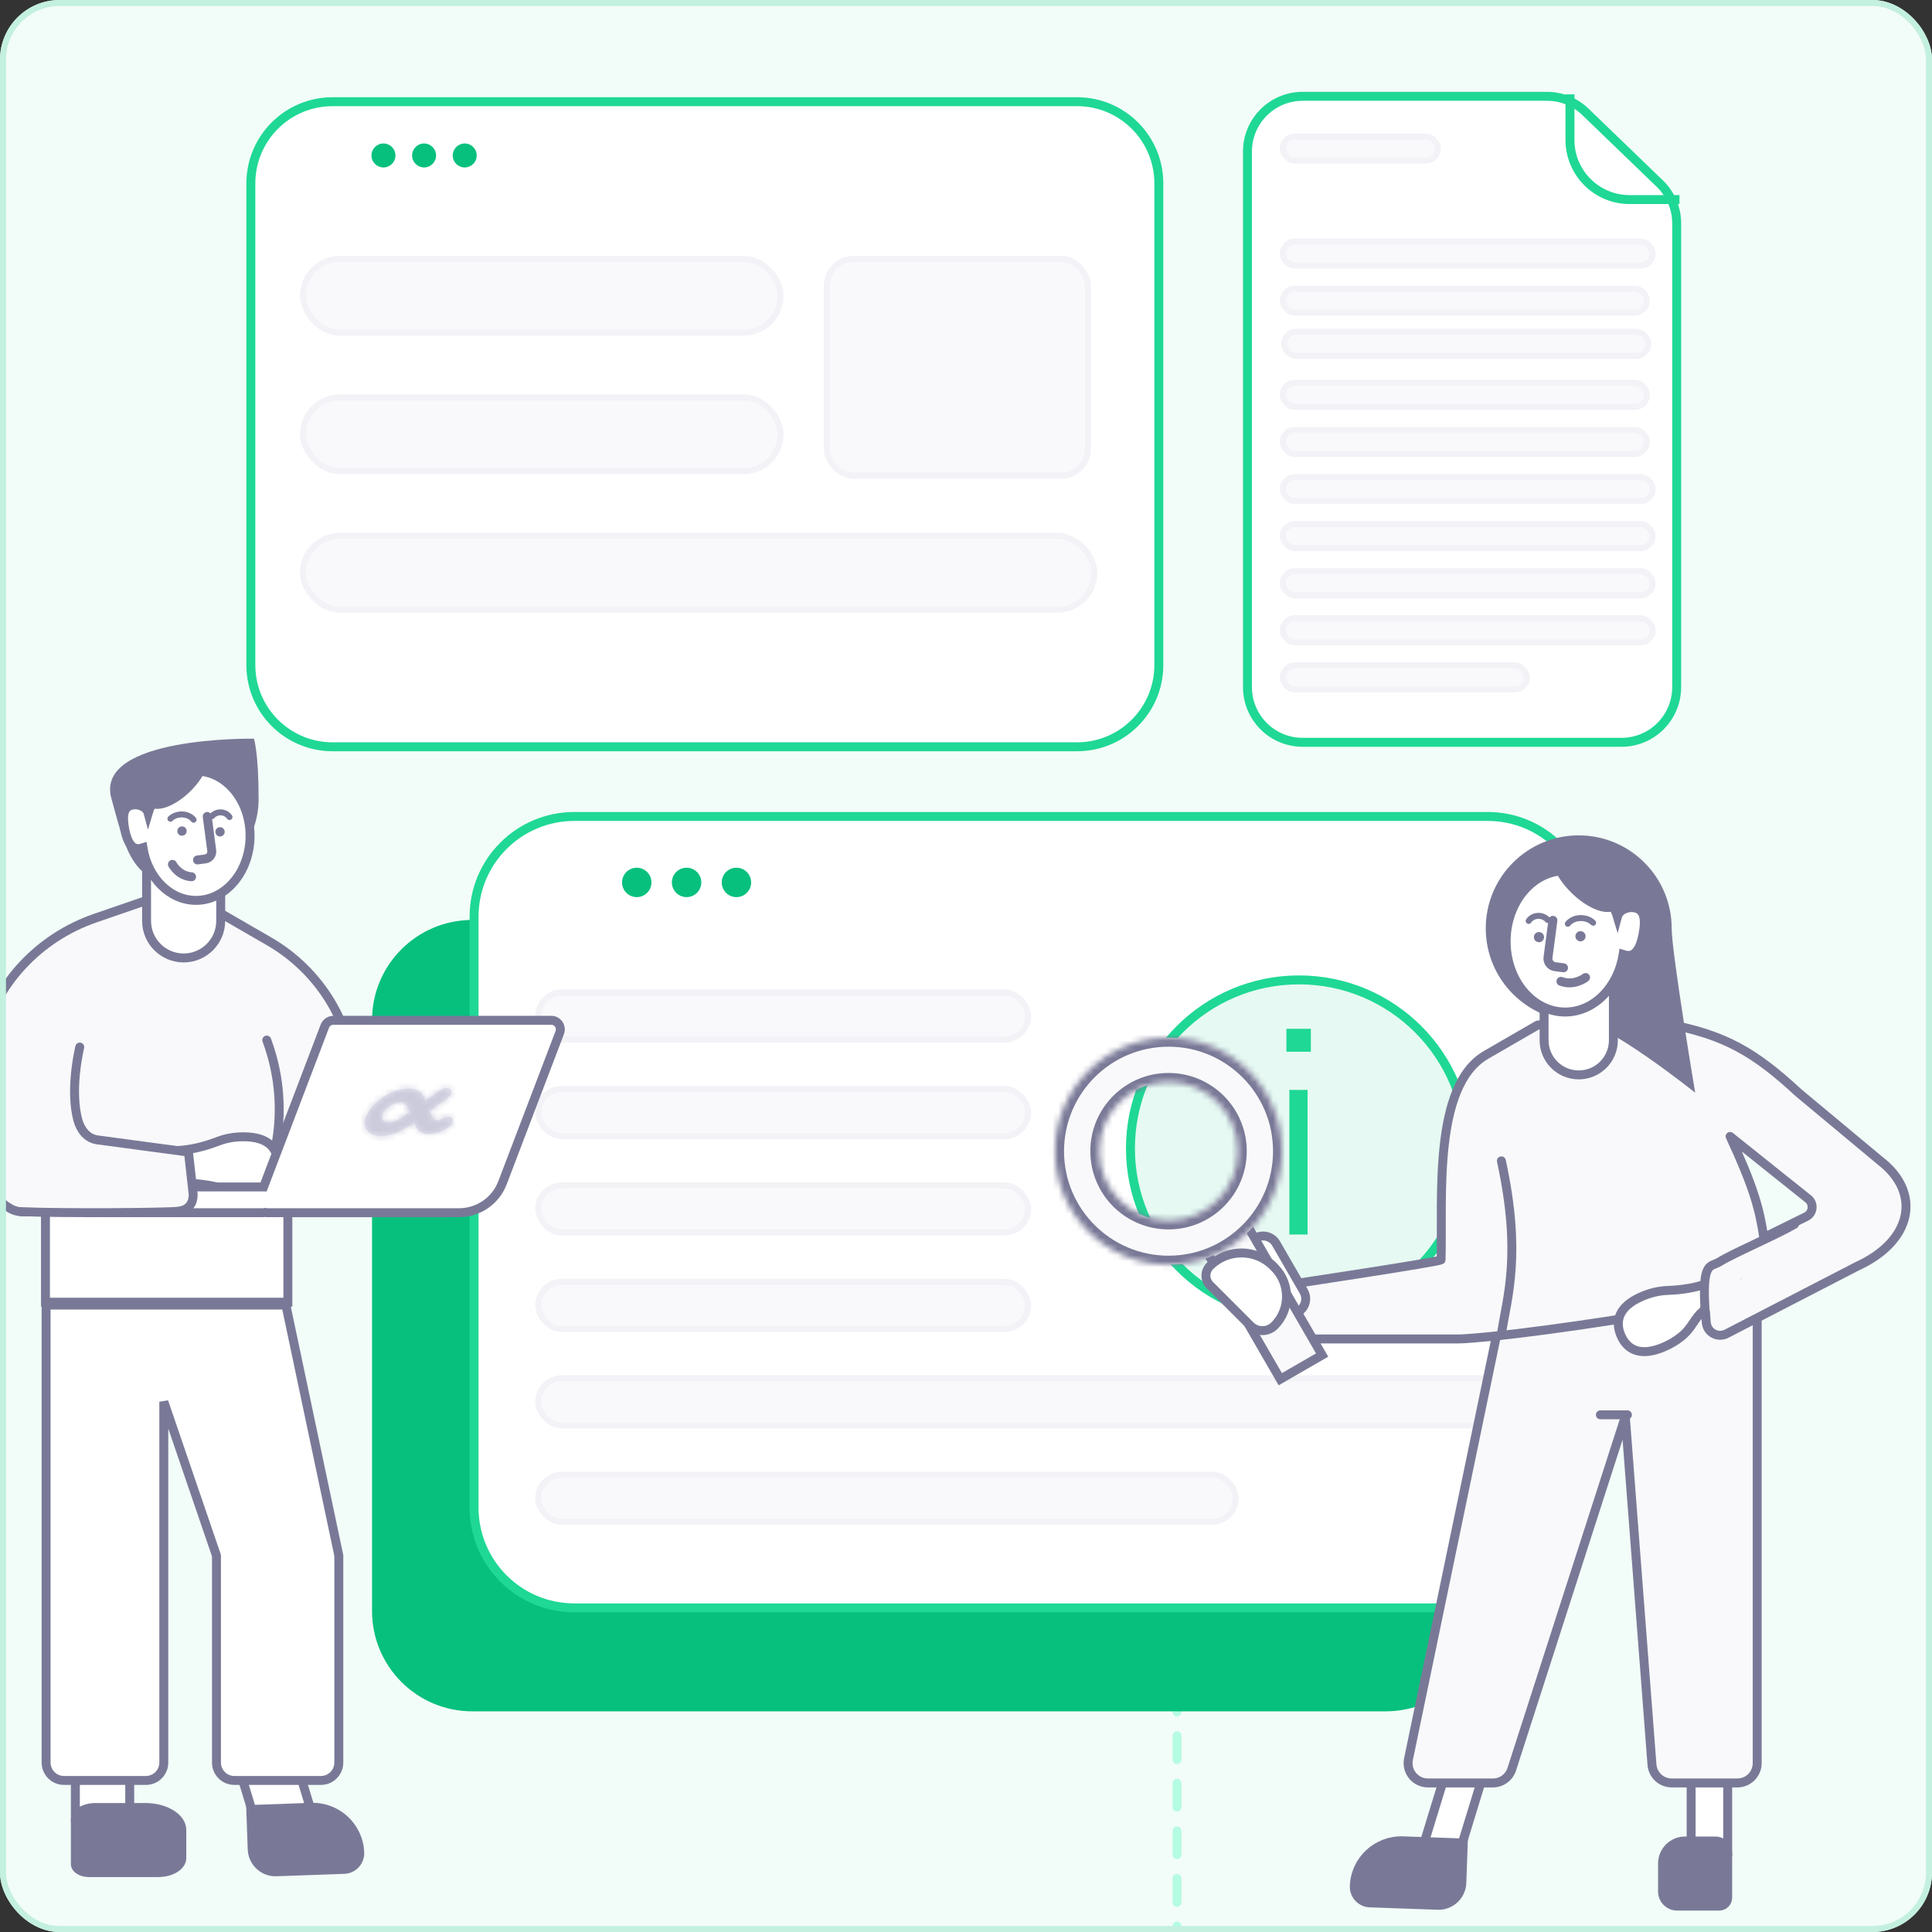 <svg width="324" height="324" viewBox="0 0 324 324" fill="none" xmlns="http://www.w3.org/2000/svg">
<rect x="0" y="0" width="324" height="324" fill="#333333" stroke="none"/>
<g clip-path="url(#clip0_4700_233580)">
<rect width="324" height="324" rx="10" fill="#F2FCF8"/>
<path d="M197.385 195.321L197.385 335.474" stroke="#B5FCE3" stroke-width="1.5" stroke-miterlimit="10" stroke-linecap="round" stroke-dasharray="3.99 3.99"/>
<path d="M232.393 154.277H79.203C69.92 154.277 62.394 161.802 62.394 171.086V270.185C62.394 279.469 69.92 286.994 79.203 286.994H232.393C241.677 286.994 249.202 279.469 249.202 270.185V171.086C249.202 161.802 241.677 154.277 232.393 154.277Z" fill="#07C07E"/>
<path d="M249.501 136.923H96.311C87.028 136.923 79.502 144.449 79.502 153.732V252.832C79.502 262.115 87.028 269.641 96.311 269.641H249.501C258.784 269.641 266.31 262.115 266.31 252.832V153.732C266.31 144.449 258.784 136.923 249.501 136.923Z" fill="white" stroke="#1FD895" stroke-width="1.5" stroke-linecap="round" stroke-linejoin="round"/>
<path d="M106.785 150.45C108.147 150.45 109.251 149.346 109.251 147.984C109.251 146.621 108.147 145.517 106.785 145.517C105.422 145.517 104.318 146.621 104.318 147.984C104.318 149.346 105.422 150.45 106.785 150.45Z" fill="#07C07E"/>
<path d="M115.142 150.45C116.504 150.45 117.609 149.346 117.609 147.984C117.609 146.621 116.504 145.517 115.142 145.517C113.78 145.517 112.675 146.621 112.675 147.984C112.675 149.346 113.78 150.45 115.142 150.45Z" fill="#07C07E"/>
<path d="M123.502 150.45C124.865 150.45 125.969 149.346 125.969 147.984C125.969 146.621 124.865 145.517 123.502 145.517C122.14 145.517 121.036 146.621 121.036 147.984C121.036 149.346 122.14 150.45 123.502 150.45Z" fill="#07C07E"/>
<rect x="90.268" y="166.439" width="82.14" height="7.901" rx="3.95" fill="#F9F9FB" stroke="#F2F2F7"/>
<rect x="90.268" y="182.614" width="82.14" height="7.901" rx="3.95" fill="#F9F9FB" stroke="#F2F2F7"/>
<rect x="90.268" y="198.789" width="82.14" height="7.901" rx="3.95" fill="#F9F9FB" stroke="#F2F2F7"/>
<rect x="90.268" y="214.964" width="82.14" height="7.901" rx="3.95" fill="#F9F9FB" stroke="#F2F2F7"/>
<rect x="90.268" y="231.139" width="163.686" height="7.901" rx="3.95" fill="#F9F9FB" stroke="#F2F2F7"/>
<rect x="90.268" y="247.314" width="116.958" height="7.901" rx="3.95" fill="#F9F9FB" stroke="#F2F2F7"/>
<circle cx="217.844" cy="192.595" r="28.266" fill="#07C07E" fill-opacity="0.1" stroke="#1FD895" stroke-width="1.5"/>
<path d="M215.732 176.381V172.531H219.832V176.381H215.732ZM216.232 207.031V182.781H219.282V207.031H216.232Z" fill="#1FD895"/>
<path d="M271.931 124.486H218.453C213.344 124.486 209.203 120.344 209.203 115.236V25.404C209.203 20.296 213.344 16.154 218.453 16.154H259.444C261.839 16.154 264.141 17.084 265.865 18.746L278.353 30.79C280.16 32.534 281.181 34.937 281.181 37.448V115.236C281.181 120.344 277.04 124.486 271.931 124.486Z" fill="white" stroke="#1FD895" stroke-width="1.5"/>
<path d="M263.287 15.819V23.468C263.287 28.991 267.764 33.468 273.287 33.468H281.651" stroke="#1FD895" stroke-width="1.5"/>
<rect x="215.131" y="22.901" width="25.985" height="4.031" rx="2.016" fill="#F9F9FB" stroke="#F2F2F7"/>
<rect x="215.131" y="48.409" width="61.056" height="4.031" rx="2.016" fill="#F9F9FB" stroke="#F2F2F7"/>
<rect x="215.362" y="55.644" width="61.056" height="4.031" rx="2.016" fill="#F9F9FB" stroke="#F2F2F7"/>
<rect x="215.131" y="64.204" width="61.056" height="4.031" rx="2.016" fill="#F9F9FB" stroke="#F2F2F7"/>
<rect x="215.131" y="72.101" width="61.056" height="4.031" rx="2.016" fill="#F9F9FB" stroke="#F2F2F7"/>
<rect x="215.131" y="40.512" width="62.014" height="4.031" rx="2.016" fill="#F9F9FB" stroke="#F2F2F7"/>
<rect x="215.131" y="79.999" width="62.014" height="4.031" rx="2.016" fill="#F9F9FB" stroke="#F2F2F7"/>
<rect x="215.131" y="87.896" width="62.014" height="4.031" rx="2.016" fill="#F9F9FB" stroke="#F2F2F7"/>
<rect x="215.131" y="95.793" width="62.014" height="4.031" rx="2.016" fill="#F9F9FB" stroke="#F2F2F7"/>
<rect x="215.131" y="103.691" width="62.014" height="4.031" rx="2.016" fill="#F9F9FB" stroke="#F2F2F7"/>
<rect x="215.131" y="111.588" width="40.926" height="4.031" rx="2.016" fill="#F9F9FB" stroke="#F2F2F7"/>
<path d="M180.637 17.056H55.77C48.203 17.056 42.069 23.19 42.069 30.757V111.534C42.069 119.101 48.203 125.236 55.77 125.236H180.637C188.204 125.236 194.338 119.101 194.338 111.534V30.757C194.338 23.19 188.204 17.056 180.637 17.056Z" fill="white" stroke="#1FD895" stroke-width="1.5" stroke-linecap="round" stroke-linejoin="round"/>
<rect x="50.811" y="43.408" width="80.094" height="12.373" rx="6.187" fill="#F9F9FB" stroke="#F2F2F7"/>
<rect x="138.66" y="43.408" width="43.785" height="36.367" rx="4.5" fill="#F9F9FB" stroke="#F2F2F7"/>
<rect x="50.811" y="66.639" width="80.094" height="12.373" rx="6.187" fill="#F9F9FB" stroke="#F2F2F7"/>
<rect x="50.811" y="89.869" width="132.71" height="12.373" rx="6.187" fill="#F9F9FB" stroke="#F2F2F7"/>
<path d="M64.306 28.082C65.417 28.082 66.317 27.182 66.317 26.072C66.317 24.961 65.417 24.061 64.306 24.061C63.196 24.061 62.295 24.961 62.295 26.072C62.295 27.182 63.196 28.082 64.306 28.082Z" fill="#07C07E"/>
<path d="M71.121 28.082C72.231 28.082 73.131 27.182 73.131 26.072C73.131 24.961 72.231 24.061 71.121 24.061C70.01 24.061 69.11 24.961 69.11 26.072C69.11 27.182 70.01 28.082 71.121 28.082Z" fill="#07C07E"/>
<path d="M77.936 28.082C79.046 28.082 79.946 27.182 79.946 26.072C79.946 24.961 79.046 24.061 77.936 24.061C76.825 24.061 75.925 24.961 75.925 26.072C75.925 27.182 76.825 28.082 77.936 28.082Z" fill="#07C07E"/>
<path d="M249.792 294.207L243.932 292.412L238.712 309.454L244.572 311.249L249.792 294.207Z" fill="white" stroke="#797997" stroke-width="1.5" stroke-miterlimit="10" stroke-linecap="round"/>
<path d="M235.277 308.709L245.39 309.068L245.153 315.753C245.077 317.907 243.268 319.596 241.11 319.52L229.731 319.117C228.237 319.064 227.064 317.805 227.117 316.311C227.271 311.961 230.927 308.559 235.272 308.713L235.277 308.709Z" fill="#797997" stroke="#797997" stroke-width="1.5" stroke-miterlimit="10" stroke-linecap="round"/>
<path d="M289.735 290.093H283.605V310.528H289.735V290.093Z" fill="white" stroke="#797997" stroke-width="1.5" stroke-miterlimit="10" stroke-linecap="round"/>
<path d="M250.98 223.888L236.209 295.003C235.781 297.067 237.357 299.004 239.465 299.004H250.364C251.807 299.004 253.086 298.072 253.528 296.698L272.565 237.575L277.038 295.933C277.171 297.666 278.616 299.004 280.353 299.004H291.361C293.197 299.004 294.685 297.515 294.685 295.679V215.724L250.98 223.888Z" fill="#F9F9FB" stroke="#797997" stroke-width="1.5" stroke-linecap="round" stroke-linejoin="round"/>
<path d="M268.383 237.268H272.922" stroke="#797997" stroke-width="1.5" stroke-miterlimit="10" stroke-linecap="round"/>
<path d="M282.6 308.738H287.67C288.812 308.738 289.734 309.664 289.734 310.802V318.248C289.734 319.024 289.103 319.655 288.327 319.655H281.255C279.909 319.655 278.813 318.563 278.813 317.214V312.517C278.813 310.428 280.507 308.734 282.596 308.734L282.6 308.738Z" fill="#797997" stroke="#797997" stroke-width="1.5" stroke-miterlimit="10" stroke-linecap="round"/>
<path d="M315.327 194.679L301.611 183.251C294.336 176.524 289.323 173.526 279.581 171.72L272.335 170.378C271.791 170.117 271.256 169.893 270.732 169.714L257.834 171.923L249.222 176.902C240.261 182.084 241.955 200.925 241.673 211.273C241.664 211.588 216.263 215.405 216.263 215.405L215.437 222.805C215.329 223.764 216.031 224.544 216.994 224.544H244.617C244.908 224.544 245.194 224.536 245.481 224.515C255.65 223.851 273.868 220.953 285.902 218.897L286.151 221.845C286.325 223.481 288.094 224.428 289.552 223.664L311.428 212.365C320.754 208.113 322.262 200.024 315.319 194.671L315.327 194.679ZM302.898 204.035L295.789 207.54C295.071 202.685 294.041 198.994 290.141 190.581L303.322 201.116C304.244 201.967 304.024 203.479 302.898 204.035Z" fill="#F9F9FB" stroke="#797997" stroke-width="1.5" stroke-linecap="round" stroke-linejoin="round"/>
<path d="M275.382 217.4C276.841 216.778 278.302 216.457 279.626 216.411C282.077 216.328 284.505 215.944 286.805 215.085L289.922 215.085L288.145 216.411L285.568 219.922C284.076 221.115 283.827 222.681 281.847 224.239C281.038 224.875 280.081 225.447 279.011 225.903C275.023 227.603 272.824 226.292 271.823 223.942C270.821 221.592 271.402 219.096 275.386 217.398L275.382 217.4Z" fill="white" stroke="#797997" stroke-width="1.5" stroke-miterlimit="10" stroke-linecap="round"/>
<path d="M300.944 205.307C297.742 207.172 290.639 210.181 288.31 211.642C286.84 212.564 285.297 211.352 286.009 220.597" fill="#F9F9FB"/>
<path d="M300.944 205.307C297.742 207.172 290.639 210.181 288.31 211.642C286.84 212.564 285.297 211.352 286.009 220.597" stroke="#797997" stroke-width="1.5" stroke-miterlimit="10" stroke-linecap="round"/>
<path d="M251.785 194.679C255.161 210.243 252.815 217.311 251.785 223.656V194.679Z" fill="#F9F9FB"/>
<path d="M251.785 194.679C255.161 210.243 252.815 217.311 251.785 223.656" stroke="#797997" stroke-width="1.5" stroke-miterlimit="10" stroke-linecap="round"/>
<path d="M280.342 155.682C280.342 159.727 284.287 183.251 284.287 183.251C284.287 183.251 269.317 171.275 264.753 171.275C256.145 171.275 249.165 164.295 249.165 155.686C249.165 147.078 256.145 140.093 264.753 140.093C273.362 140.093 280.342 147.074 280.342 155.682Z" fill="#797997"/>
<path d="M264.755 180.262H264.759C267.968 180.262 270.569 177.661 270.569 174.452V157.032C270.569 153.824 267.968 151.223 264.759 151.223H264.755C261.547 151.223 258.946 153.824 258.946 157.032V174.452C258.946 177.661 261.547 180.262 264.755 180.262Z" fill="white" stroke="#797997" stroke-width="1.5" stroke-miterlimit="10" stroke-linecap="round"/>
<path d="M262.483 146.019C266.175 146.019 270.323 150.546 271.249 153.714C271.569 152.522 273.006 152.149 273.774 152.207C275.389 152.327 276 153.415 275.672 155.865C275.344 158.328 274.58 160.167 273.172 160.23C272.836 160.242 272.512 160.171 272.204 160.072C271.341 165.561 267.317 169.718 262.479 169.718C257.014 169.718 252.583 164.415 252.583 157.871C252.583 151.326 257.014 146.024 262.479 146.024L262.483 146.019Z" fill="white" stroke="#797997" stroke-width="1.5" stroke-miterlimit="10" stroke-linecap="round"/>
<path d="M264.196 157.011C264.196 157.485 264.578 157.867 265.051 157.867C265.525 157.867 265.907 157.485 265.907 157.011C265.907 156.538 265.525 156.156 265.051 156.156C264.578 156.156 264.196 156.538 264.196 157.011Z" fill="#797997"/>
<path d="M257.232 157.156C257.232 157.63 257.614 158.012 258.087 158.012C258.561 158.012 258.943 157.63 258.943 157.156C258.943 156.683 258.561 156.301 258.087 156.301C257.614 156.301 257.232 156.683 257.232 157.156Z" fill="#797997"/>
<path d="M267.175 154.748C267.137 154.706 266.353 153.897 264.97 153.959C263.604 154.021 262.96 154.877 262.927 154.922" stroke="#797997" stroke-miterlimit="10" stroke-linecap="round"/>
<path d="M261.775 164.573C263.972 165.395 265.808 164.004 265.903 163.929" stroke="#797997" stroke-width="1.5" stroke-miterlimit="10" stroke-linecap="round"/>
<path d="M259.562 154.288C259.533 154.254 258.939 153.532 257.901 153.586C256.871 153.64 256.385 154.4 256.36 154.441" stroke="#797997" stroke-miterlimit="10" stroke-linecap="round"/>
<path d="M262.21 162.301L260.786 162.114C260.034 162.015 259.503 161.325 259.602 160.57L260.429 154.341" fill="white"/>
<path d="M262.21 162.301L260.786 162.114C260.034 162.015 259.503 161.325 259.602 160.57L260.429 154.341" stroke="#797997" stroke-width="1.5" stroke-miterlimit="10" stroke-linecap="round"/>
<path d="M271.103 152.4C272.457 151.046 271.221 147.615 268.343 144.736C265.464 141.858 262.033 140.622 260.679 141.976C259.325 143.33 260.561 146.761 263.439 149.64C266.317 152.518 269.749 153.754 271.103 152.4Z" fill="#797997"/>
<path d="M210.567 207.619L210.261 207.795C209.058 208.49 208.645 210.029 209.34 211.233L213.968 219.249C214.663 220.452 216.202 220.865 217.406 220.17L217.712 219.993C218.915 219.298 219.328 217.759 218.633 216.556L214.005 208.54C213.31 207.336 211.771 206.924 210.567 207.619Z" fill="white" stroke="#797997" stroke-width="1.5" stroke-miterlimit="10" stroke-linecap="round"/>
<rect x="-0.275" y="1.025" width="8.102" height="28.77" transform="matrix(-0.866 0.5 0.5 0.866 206.585 201.581)" fill="#F9F9FB" stroke="#797997" stroke-width="1.5"/>
<mask id="path-63-inside-1_4700_233580" fill="white">
<path fill-rule="evenodd" clip-rule="evenodd" d="M195.967 212.082C185.459 212.082 176.941 203.564 176.941 193.057C176.941 182.55 185.459 174.032 195.967 174.032C206.474 174.032 214.992 182.55 214.992 193.057C214.992 203.564 206.474 212.082 195.967 212.082ZM195.967 204.675C189.55 204.675 184.349 199.473 184.349 193.057C184.349 186.64 189.55 181.439 195.967 181.439C202.383 181.439 207.584 186.64 207.584 193.057C207.584 199.473 202.383 204.675 195.967 204.675Z"/>
</mask>
<path fill-rule="evenodd" clip-rule="evenodd" d="M195.967 212.082C185.459 212.082 176.941 203.564 176.941 193.057C176.941 182.55 185.459 174.032 195.967 174.032C206.474 174.032 214.992 182.55 214.992 193.057C214.992 203.564 206.474 212.082 195.967 212.082ZM195.967 204.675C189.55 204.675 184.349 199.473 184.349 193.057C184.349 186.64 189.55 181.439 195.967 181.439C202.383 181.439 207.584 186.64 207.584 193.057C207.584 199.473 202.383 204.675 195.967 204.675Z" fill="#F9F9FB"/>
<path d="M178.441 193.057C178.441 202.736 186.288 210.582 195.967 210.582V213.582C184.631 213.582 175.441 204.393 175.441 193.057H178.441ZM195.967 175.532C186.288 175.532 178.441 183.378 178.441 193.057H175.441C175.441 181.721 184.631 172.532 195.967 172.532V175.532ZM213.492 193.057C213.492 183.378 205.645 175.532 195.967 175.532V172.532C207.302 172.532 216.492 181.721 216.492 193.057H213.492ZM195.967 210.582C205.645 210.582 213.492 202.736 213.492 193.057H216.492C216.492 204.393 207.302 213.582 195.967 213.582V210.582ZM185.849 193.057C185.849 198.645 190.379 203.175 195.967 203.175V206.175C188.722 206.175 182.849 200.302 182.849 193.057H185.849ZM195.967 182.939C190.379 182.939 185.849 187.469 185.849 193.057H182.849C182.849 185.812 188.722 179.939 195.967 179.939V182.939ZM206.084 193.057C206.084 187.469 201.555 182.939 195.967 182.939V179.939C203.211 179.939 209.084 185.812 209.084 193.057H206.084ZM195.967 203.175C201.555 203.175 206.084 198.645 206.084 193.057H209.084C209.084 200.302 203.211 206.175 195.967 206.175V203.175Z" fill="#797997" mask="url(#path-63-inside-1_4700_233580)"/>
<path d="M213.488 212.307L213.732 212.551C216.425 215.243 216.425 219.618 213.732 222.311C212.616 223.427 210.802 223.427 209.686 222.311L202.909 215.534C202.019 214.644 202.019 213.2 202.909 212.31C205.828 209.391 210.57 209.388 213.491 212.31L213.488 212.307Z" fill="white" stroke="#797997" stroke-width="1.5" stroke-miterlimit="10" stroke-linecap="round"/>
<path d="M37.656 288.589L46.713 285.814L51.933 302.856L42.875 305.63L37.656 288.589Z" fill="white" stroke="#797997" stroke-width="1.5" stroke-miterlimit="10" stroke-linecap="round"/>
<path d="M52.17 303.09L42.056 303.449L42.294 310.134C42.37 312.288 44.179 313.978 46.337 313.901L57.716 313.498C59.21 313.445 60.383 312.186 60.33 310.692C60.176 306.343 56.519 302.94 52.174 303.094L52.17 303.09Z" fill="#797997" stroke="#797997" stroke-width="1.5" stroke-miterlimit="10" stroke-linecap="round"/>
<path d="M12.639 284.474H21.755V304.909H12.639V284.474Z" fill="white" stroke="#797997" stroke-width="1.5" stroke-miterlimit="10" stroke-linecap="round"/>
<path d="M24.3 303.12H16.013C14.146 303.12 12.639 304.046 12.639 305.183V312.629C12.639 313.406 13.671 314.037 14.94 314.037H26.499C28.698 314.037 30.49 312.945 30.49 311.595V306.898C30.49 304.81 27.721 303.115 24.307 303.115L24.3 303.12Z" fill="#797997" stroke="#797997" stroke-width="1.5" stroke-miterlimit="10" stroke-linecap="round"/>
<path d="M7.625 218.379C7.625 214.821 7.625 206.79 7.625 203.13H48.276V218.379H7.625Z" fill="white" stroke="#797997" stroke-width="1.5"/>
<path d="M77.395 201.709L76.607 194.641L58.451 192.205C59.119 189.304 59.494 186.051 59.494 182.606C59.494 182.404 59.494 182.203 59.489 182.001C59.306 172.008 53.781 162.87 45.129 157.868L36.903 153.112L24.585 151.003L15.956 153.977C6.573 157.21 -0.677 164.888 -3.112 174.511C-3.646 176.62 -3.958 178.844 -3.958 181.155C-3.958 191.442 -2.92 200.205 1.591 202.588C1.591 202.588 2.518 203.275 4.113 203.241H29.851C31.095 203.241 32.118 202.357 32.358 201.209H43.591C44.504 202.42 45.22 202.578 46.291 203.14L47.05 203.107C47.809 203.481 48.29 203.376 49.102 203.376H74.825C76.352 203.376 77.558 203.232 77.39 201.713L77.395 201.709Z" fill="#F9F9FB" stroke="#797997" stroke-width="1.5" stroke-miterlimit="10" stroke-linecap="round"/>
<path d="M43.37 134.01C43.37 141.803 37.192 148.116 29.572 148.116C21.953 148.116 20.78 141.423 18.686 133.919C15.745 123.421 42.587 123.878 42.587 123.878C42.587 123.878 43.37 126.213 43.37 134.005V134.01Z" fill="#797997"/>
<path d="M37.014 140.284C37.014 136.851 34.23 134.067 30.797 134.067C27.363 134.067 24.58 136.851 24.58 140.284V154.433C24.58 157.867 27.363 160.65 30.797 160.65C34.23 160.65 37.014 157.867 37.014 154.433V140.284Z" fill="white" stroke="#797997" stroke-width="1.5" stroke-miterlimit="10" stroke-linecap="round"/>
<path d="M32.874 129.306C29.496 129.306 25.696 133.448 24.846 136.35C24.553 135.259 23.236 134.918 22.535 134.971C21.06 135.081 20.498 136.076 20.8 138.32C21.103 140.573 21.8 142.259 23.087 142.312C23.395 142.326 23.693 142.259 23.971 142.168C24.759 147.193 28.444 150.994 32.874 150.994C37.875 150.994 41.935 146.136 41.935 140.15C41.935 134.164 37.88 129.306 32.874 129.306Z" fill="white" stroke="#797997" stroke-width="1.5" stroke-miterlimit="10" stroke-linecap="round"/>
<path d="M31.306 139.371C31.306 139.804 30.955 140.155 30.523 140.155C30.09 140.155 29.74 139.804 29.74 139.371C29.74 138.939 30.09 138.588 30.523 138.588C30.955 138.588 31.306 138.939 31.306 139.371Z" fill="#797997"/>
<path d="M37.681 139.501C37.681 139.933 37.331 140.284 36.898 140.284C36.466 140.284 36.115 139.933 36.115 139.501C36.115 139.069 36.466 138.718 36.898 138.718C37.331 138.718 37.681 139.069 37.681 139.501Z" fill="#797997"/>
<path d="M28.577 137.301C28.61 137.263 29.331 136.523 30.595 136.58C31.844 136.638 32.435 137.421 32.463 137.464" stroke="#797997" stroke-miterlimit="10" stroke-linecap="round"/>
<path d="M32.127 147.035C29.984 146.905 28.97 145.055 28.918 144.954" stroke="#797997" stroke-width="1.5" stroke-miterlimit="10" stroke-linecap="round"/>
<path d="M35.549 136.873C35.573 136.839 36.116 136.181 37.072 136.234C38.014 136.282 38.461 136.979 38.485 137.017" stroke="#797997" stroke-miterlimit="10" stroke-linecap="round"/>
<path d="M33.123 144.214L34.425 144.041C35.112 143.95 35.597 143.316 35.506 142.629L34.751 136.926" fill="white"/>
<path d="M33.123 144.214L34.425 144.041C35.112 143.95 35.597 143.316 35.506 142.629L34.751 136.926" stroke="#797997" stroke-width="1.5" stroke-miterlimit="10" stroke-linecap="round"/>
<path d="M44.734 174.419C45.801 177.293 47.362 182.683 46.646 189.438C46.123 194.348 44.59 198.182 43.37 200.632" fill="#F9F9FB"/>
<path d="M44.734 174.419C45.801 177.293 47.362 182.683 46.646 189.438C46.123 194.348 44.59 198.182 43.37 200.632" stroke="#797997" stroke-width="1.5" stroke-miterlimit="10" stroke-linecap="round"/>
<path d="M40.837 190.639C39.271 190.639 37.82 190.913 36.6 191.384C34.342 192.258 31.987 192.849 29.566 192.96L22.028 193.311L22.282 198.831L30.253 198.461C32.737 198.346 35.211 198.706 37.613 199.355C38.593 199.619 39.684 199.768 40.832 199.768C45.113 199.768 46.602 197.726 46.602 195.204C46.602 192.681 45.108 190.639 40.832 190.639H40.837Z" fill="white" stroke="#797997" stroke-width="1.5" stroke-miterlimit="10" stroke-linecap="round"/>
<path d="M92.442 171.105H55.909C55.275 171.105 54.703 171.499 54.477 172.09L44.196 199.066C44.148 199.066 44.105 199.052 44.052 199.052H16.806C15.831 199.052 15.043 199.84 15.043 200.815V201.608C15.043 202.583 15.831 203.371 16.806 203.371H44.052C44.182 203.371 44.307 203.357 44.431 203.328C44.542 203.352 44.657 203.371 44.777 203.371H76.996C80.224 203.371 83.121 201.377 84.27 198.355L93.869 173.175C94.248 172.171 93.508 171.1 92.437 171.1L92.442 171.105Z" fill="white" stroke="#797997" stroke-width="1.5" stroke-miterlimit="10" stroke-linecap="round"/>
<path d="M3.457 203.188C10.308 203.506 28.008 203.357 29.843 203.126C30.405 203.054 31.198 202.895 31.755 202.271C32.336 201.622 32.404 200.767 32.394 200.277L31.606 193.21L16.333 191.158C14.632 190.928 13.537 189.539 13.071 187.886C12.547 186.042 11.985 181.943 13.373 175.592" fill="#F9F9FB"/>
<path d="M3.457 203.188C10.308 203.506 28.008 203.357 29.843 203.126C30.405 203.054 31.198 202.895 31.755 202.271C32.336 201.622 32.404 200.767 32.394 200.277L31.606 193.21L16.333 191.158C14.632 190.928 13.537 189.539 13.071 187.886C12.547 186.042 11.985 181.943 13.373 175.592" stroke="#797997" stroke-width="1.5" stroke-miterlimit="10" stroke-linecap="round"/>
<path d="M31.997 132.622C34.631 129.988 35.761 126.847 34.521 125.607C33.281 124.367 30.14 125.497 27.506 128.131C24.872 130.766 23.742 133.906 24.982 135.147C26.222 136.387 29.363 135.257 31.997 132.622Z" fill="#797997"/>
<mask id="path-89-inside-2_4700_233580" fill="white">
<path fill-rule="evenodd" clip-rule="evenodd" d="M66.345 187.997C66.314 188.011 66.282 188.024 66.251 188.037C66.282 188.024 66.314 188.011 66.345 187.998L66.51 187.924C66.574 187.895 66.637 187.864 66.7 187.831C67.262 187.541 67.754 187.183 68.372 186.734L68.407 186.709L68.425 186.695L68.523 186.624L68.58 186.582C68.626 186.549 68.671 186.516 68.714 186.483L68.712 186.477C68.711 186.472 68.71 186.467 68.706 186.463C68.703 186.448 68.698 186.433 68.692 186.419C68.683 186.397 68.674 186.375 68.666 186.353C68.572 186.113 68.493 185.912 68.367 185.661C68.26 185.396 68.089 185.168 67.858 184.984C67.673 184.872 67.426 184.818 67.14 184.828C66.97 184.832 66.79 184.858 66.604 184.903C66.387 184.957 66.166 185.037 65.949 185.138C65.536 185.327 65.146 185.586 64.821 185.889C64.521 186.168 64.289 186.474 64.144 186.778C64.135 186.802 64.127 186.825 64.118 186.848C64.109 186.866 64.103 186.883 64.098 186.901L64.098 186.901C64.096 186.907 64.094 186.914 64.092 186.92C64.014 187.195 64.022 187.449 64.114 187.661C64.207 187.872 64.381 188.034 64.623 188.133C64.836 188.227 65.102 188.264 65.402 188.24C65.701 188.216 66.024 188.133 66.345 187.997ZM68.904 182.674C68.974 182.651 69.044 182.629 69.114 182.607C69.53 182.667 69.893 182.792 70.189 182.979C70.377 183.098 70.538 183.24 70.668 183.402C70.842 183.615 70.988 183.846 71.105 184.094C71.196 184.277 71.267 184.439 71.333 184.597C71.951 184.154 72.582 183.702 73.201 183.253C73.344 183.15 73.487 183.046 73.627 182.943C73.962 182.703 74.349 182.542 74.705 182.495C75.061 182.447 75.358 182.516 75.531 182.688C75.704 182.859 75.74 183.119 75.63 183.41C75.52 183.702 75.274 184.003 74.945 184.248C74.415 184.635 73.881 185.019 73.349 185.401L72.359 186.102C72.259 186.173 72.159 186.244 72.057 186.318L72.151 186.536L72.355 187.022L72.481 187.306C72.65 187.681 72.886 187.893 73.155 187.919C73.285 187.923 73.429 187.903 73.578 187.859C73.726 187.815 73.876 187.748 74.017 187.664C74.199 187.551 74.392 187.461 74.585 187.399C74.778 187.337 74.967 187.303 75.14 187.301C75.313 187.299 75.467 187.328 75.592 187.387C75.717 187.445 75.811 187.532 75.868 187.642C75.925 187.751 75.944 187.882 75.923 188.024C75.903 188.167 75.843 188.32 75.749 188.473C75.654 188.626 75.526 188.776 75.373 188.915C75.219 189.053 75.043 189.177 74.856 189.278L74.865 189.278C74.325 189.594 73.753 189.838 73.191 189.991C72.628 190.145 72.087 190.206 71.606 190.168C70.798 190.091 70.203 189.703 69.832 189.022C69.797 188.96 69.767 188.898 69.738 188.833C69.643 188.624 69.552 188.414 69.462 188.202C69.074 188.487 68.675 188.761 68.267 189.023C68.22 189.053 68.171 189.083 68.124 189.11C67.858 189.275 67.586 189.429 67.31 189.572C67.056 189.703 66.798 189.822 66.538 189.928C65.785 190.243 65.029 190.436 64.329 190.491C63.629 190.547 63.003 190.463 62.502 190.247C61.956 190.018 61.564 189.647 61.358 189.166C61.152 188.685 61.138 188.108 61.317 187.483L61.317 187.482C61.325 187.467 61.329 187.452 61.333 187.436C61.336 187.426 61.338 187.415 61.342 187.405C61.389 187.26 61.448 187.112 61.517 186.964C61.953 186.051 62.739 185.139 63.746 184.374C64.754 183.61 65.923 183.039 67.065 182.753C67.804 182.57 68.505 182.52 69.114 182.607C69.044 182.628 68.974 182.651 68.904 182.674Z"/>
</mask>
<path fill-rule="evenodd" clip-rule="evenodd" d="M66.345 187.997C66.314 188.011 66.282 188.024 66.251 188.037C66.282 188.024 66.314 188.011 66.345 187.998L66.51 187.924C66.574 187.895 66.637 187.864 66.7 187.831C67.262 187.541 67.754 187.183 68.372 186.734L68.407 186.709L68.425 186.695L68.523 186.624L68.58 186.582C68.626 186.549 68.671 186.516 68.714 186.483L68.712 186.477C68.711 186.472 68.71 186.467 68.706 186.463C68.703 186.448 68.698 186.433 68.692 186.419C68.683 186.397 68.674 186.375 68.666 186.353C68.572 186.113 68.493 185.912 68.367 185.661C68.26 185.396 68.089 185.168 67.858 184.984C67.673 184.872 67.426 184.818 67.14 184.828C66.97 184.832 66.79 184.858 66.604 184.903C66.387 184.957 66.166 185.037 65.949 185.138C65.536 185.327 65.146 185.586 64.821 185.889C64.521 186.168 64.289 186.474 64.144 186.778C64.135 186.802 64.127 186.825 64.118 186.848C64.109 186.866 64.103 186.883 64.098 186.901L64.098 186.901C64.096 186.907 64.094 186.914 64.092 186.92C64.014 187.195 64.022 187.449 64.114 187.661C64.207 187.872 64.381 188.034 64.623 188.133C64.836 188.227 65.102 188.264 65.402 188.24C65.701 188.216 66.024 188.133 66.345 187.997ZM68.904 182.674C68.974 182.651 69.044 182.629 69.114 182.607C69.53 182.667 69.893 182.792 70.189 182.979C70.377 183.098 70.538 183.24 70.668 183.402C70.842 183.615 70.988 183.846 71.105 184.094C71.196 184.277 71.267 184.439 71.333 184.597C71.951 184.154 72.582 183.702 73.201 183.253C73.344 183.15 73.487 183.046 73.627 182.943C73.962 182.703 74.349 182.542 74.705 182.495C75.061 182.447 75.358 182.516 75.531 182.688C75.704 182.859 75.74 183.119 75.63 183.41C75.52 183.702 75.274 184.003 74.945 184.248C74.415 184.635 73.881 185.019 73.349 185.401L72.359 186.102C72.259 186.173 72.159 186.244 72.057 186.318L72.151 186.536L72.355 187.022L72.481 187.306C72.65 187.681 72.886 187.893 73.155 187.919C73.285 187.923 73.429 187.903 73.578 187.859C73.726 187.815 73.876 187.748 74.017 187.664C74.199 187.551 74.392 187.461 74.585 187.399C74.778 187.337 74.967 187.303 75.14 187.301C75.313 187.299 75.467 187.328 75.592 187.387C75.717 187.445 75.811 187.532 75.868 187.642C75.925 187.751 75.944 187.882 75.923 188.024C75.903 188.167 75.843 188.32 75.749 188.473C75.654 188.626 75.526 188.776 75.373 188.915C75.219 189.053 75.043 189.177 74.856 189.278L74.865 189.278C74.325 189.594 73.753 189.838 73.191 189.991C72.628 190.145 72.087 190.206 71.606 190.168C70.798 190.091 70.203 189.703 69.832 189.022C69.797 188.96 69.767 188.898 69.738 188.833C69.643 188.624 69.552 188.414 69.462 188.202C69.074 188.487 68.675 188.761 68.267 189.023C68.22 189.053 68.171 189.083 68.124 189.11C67.858 189.275 67.586 189.429 67.31 189.572C67.056 189.703 66.798 189.822 66.538 189.928C65.785 190.243 65.029 190.436 64.329 190.491C63.629 190.547 63.003 190.463 62.502 190.247C61.956 190.018 61.564 189.647 61.358 189.166C61.152 188.685 61.138 188.108 61.317 187.483L61.317 187.482C61.325 187.467 61.329 187.452 61.333 187.436C61.336 187.426 61.338 187.415 61.342 187.405C61.389 187.26 61.448 187.112 61.517 186.964C61.953 186.051 62.739 185.139 63.746 184.374C64.754 183.61 65.923 183.039 67.065 182.753C67.804 182.57 68.505 182.52 69.114 182.607C69.044 182.628 68.974 182.651 68.904 182.674Z" fill="#E5E5F0"/>
<path d="M66.251 188.037L66.118 186.916L66.365 189.166L66.251 188.037ZM66.345 187.997L66.493 189.112L66.207 186.878L66.345 187.997ZM66.345 187.998L66.493 189.113L66.52 189.101L66.546 189.089L66.345 187.998ZM66.51 187.924L66.317 186.829L66.309 186.832L66.51 187.924ZM66.7 187.831L66.35 186.811L66.338 186.818L66.326 186.824L66.7 187.831ZM68.372 186.734L67.613 185.967L67.612 185.967L68.372 186.734ZM68.407 186.709L69.166 187.476L69.195 187.455L69.223 187.434L68.407 186.709ZM68.425 186.695L67.666 185.927L67.637 185.949L67.609 185.97L68.425 186.695ZM68.523 186.624L69.282 187.391L69.287 187.387L68.523 186.624ZM68.58 186.582L67.817 185.818L67.815 185.819L68.58 186.582ZM68.714 186.483L69.51 187.223L70.655 186.365L70.319 185.597L68.714 186.483ZM68.712 186.477L67.053 187.137L67.061 187.258L67.107 187.363L68.712 186.477ZM68.706 186.463L67.066 187.241L67.099 187.382L67.187 187.49L68.706 186.463ZM68.692 186.419L67.078 187.283L67.081 187.292L67.085 187.301L68.692 186.419ZM68.666 186.353L67.052 187.217L67.052 187.217L68.666 186.353ZM68.367 185.661L66.755 186.53L66.765 186.554L66.776 186.576L68.367 185.661ZM67.858 184.984L69.277 183.858L69.242 183.83L69.202 183.806L67.858 184.984ZM67.14 184.828L66.42 186.147L66.43 186.147L66.44 186.147L67.14 184.828ZM66.604 184.903L66.88 183.646L66.867 183.649L66.604 184.903ZM65.949 185.138L66.165 186.223L66.177 186.217L66.188 186.212L65.949 185.138ZM64.821 185.889L65.862 186.424L64.821 185.889ZM64.144 186.778L62.605 186.897L62.579 186.952L62.558 187.007L64.144 186.778ZM64.118 186.848L65.618 186.807L65.675 186.701L65.713 186.596L64.118 186.848ZM64.098 186.901L65.695 186.643L65.703 186.619L65.711 186.594L64.098 186.901ZM64.098 186.901L62.502 187.158L62.493 187.183L62.485 187.207L64.098 186.901ZM64.092 186.92L62.491 187.191L62.48 187.223L62.471 187.255L64.092 186.92ZM64.623 188.133L65.87 186.905L65.861 186.901L65.851 186.897L64.623 188.133ZM68.904 182.674L68.967 181.479L68.836 183.871L68.904 182.674ZM69.114 182.607L70.082 181.302L69.71 181.249L69.254 181.387L69.114 182.607ZM70.189 182.979L71.545 181.808L71.543 181.806L70.189 182.979ZM70.668 183.402L69.148 184.428L69.151 184.431L70.668 183.402ZM71.105 184.094L69.507 184.997L69.51 185.002L69.513 185.008L71.105 184.094ZM71.333 184.597L69.723 185.472L70.232 186.697L72.074 185.377L71.333 184.597ZM73.201 183.253L72.448 182.481L72.447 182.482L73.201 183.253ZM73.627 182.943L72.887 182.162L72.868 182.176L72.849 182.19L73.627 182.943ZM74.705 182.495L75.219 181.192L75.219 181.192L74.705 182.495ZM75.531 182.688L74.058 183.766L75.531 182.688ZM75.63 183.41L77.217 183.178L75.63 183.41ZM74.945 184.248L75.709 185.011L75.719 185.004L75.73 184.996L74.945 184.248ZM73.349 185.401L74.077 186.19L74.085 186.185L74.092 186.18L73.349 185.401ZM72.359 186.102L73.081 186.896L73.087 186.892L72.359 186.102ZM72.057 186.318L71.307 185.544L70.112 186.407L70.451 187.199L72.057 186.318ZM72.151 186.536L73.759 185.658L73.757 185.655L72.151 186.536ZM72.355 187.022L70.747 187.9L70.749 187.906L70.752 187.911L72.355 187.022ZM72.481 187.306L70.878 188.196L70.879 188.199L72.481 187.306ZM73.155 187.919L72.244 189.232L72.293 189.237L72.345 189.238L73.155 187.919ZM73.578 187.859L73.42 189.084L73.42 189.084L73.578 187.859ZM74.017 187.664L74.539 188.587L74.561 188.575L74.581 188.562L74.017 187.664ZM75.14 187.301L74.399 188.621L74.399 188.621L75.14 187.301ZM75.592 187.387L74.327 188.607L74.327 188.607L75.592 187.387ZM75.868 187.642L77.455 186.718L77.455 186.718L75.868 187.642ZM75.923 188.024L77.575 187.548L77.575 187.548L75.923 188.024ZM75.373 188.915L74.367 188.347L74.367 188.347L75.373 188.915ZM74.856 189.278L74.454 188.286L69.964 190.712L74.142 190.597L74.856 189.278ZM74.865 189.278L75.362 190.216L79.398 187.853L75.579 187.959L74.865 189.278ZM73.191 189.991L73.402 188.751L73.402 188.751L73.191 189.991ZM71.606 190.168L70.7 191.481L70.713 191.482L70.726 191.483L71.606 190.168ZM69.832 189.022L71.414 188.088L71.411 188.083L71.409 188.078L69.832 189.022ZM69.738 188.833L71.341 187.943L71.34 187.94L69.738 188.833ZM69.462 188.202L71.07 187.323L70.545 186.083L68.692 187.443L69.462 188.202ZM68.267 189.023L68.858 189.904L68.866 189.899L68.874 189.894L68.267 189.023ZM68.124 189.11L67.65 188.158L67.603 188.185L67.556 188.214L68.124 189.11ZM67.31 189.572L66.959 188.552L66.957 188.554L67.31 189.572ZM66.538 189.928L66.435 188.795L66.422 188.8L66.409 188.805L66.538 189.928ZM64.329 190.491L64.95 189.177L64.95 189.177L64.329 190.491ZM62.502 190.247L63.743 189.016L63.735 189.012L62.502 190.247ZM61.358 189.166L62.964 188.284L62.964 188.284L61.358 189.166ZM61.317 187.483L62.937 187.152L63.033 186.817L62.909 186.568L61.317 187.483ZM61.317 187.482L59.818 187.524L59.543 188.031L59.726 188.397L61.317 187.482ZM61.333 187.436L62.965 187.061L62.965 187.061L61.333 187.436ZM61.342 187.405L62.934 187.158L62.942 187.138L62.948 187.119L61.342 187.405ZM61.517 186.964L59.98 187.079L59.976 187.087L59.972 187.095L61.517 186.964ZM63.746 184.374L62.936 183.645L63.746 184.374ZM67.065 182.753L67.334 181.498L67.33 181.499L67.065 182.753ZM69.114 182.607L68.978 183.826L74.951 181.997L70.082 181.301L69.114 182.607ZM66.383 189.159C66.42 189.143 66.456 189.128 66.493 189.112L66.198 186.883C66.171 186.894 66.144 186.905 66.118 186.916L66.383 189.159ZM66.198 186.883C66.177 186.892 66.156 186.9 66.135 186.909L66.365 189.166C66.408 189.148 66.45 189.131 66.493 189.113L66.198 186.883ZM66.309 186.832L66.144 186.906L66.546 189.089L66.711 189.015L66.309 186.832ZM66.326 186.824C66.323 186.826 66.32 186.827 66.317 186.829L66.703 189.018C66.828 188.963 66.952 188.902 67.074 188.838L66.326 186.824ZM67.612 185.967C66.955 186.445 66.66 186.652 66.35 186.811L67.05 188.851C67.864 188.43 68.554 187.921 69.131 187.501L67.612 185.967ZM67.647 185.942L67.613 185.967L69.131 187.501L69.166 187.476L67.647 185.942ZM67.609 185.97L67.59 185.984L69.223 187.434L69.242 187.419L67.609 185.97ZM67.764 185.857L67.666 185.927L69.184 187.462L69.282 187.391L67.764 185.857ZM67.815 185.819L67.758 185.861L69.287 187.387L69.345 187.345L67.815 185.819ZM67.919 185.743C67.894 185.761 67.865 185.782 67.817 185.818L69.343 187.346C69.385 187.315 69.447 187.27 69.51 187.223L67.919 185.743ZM70.319 185.597L70.316 185.591L67.107 187.363L67.109 187.369L70.319 185.597ZM70.37 185.817C70.36 185.671 70.311 185.542 70.225 185.436L67.187 187.49C67.108 187.392 67.062 187.272 67.053 187.137L70.37 185.817ZM70.347 185.685C70.335 185.634 70.319 185.584 70.298 185.536L67.085 187.301C67.077 187.282 67.07 187.262 67.066 187.241L70.347 185.685ZM70.305 185.554C70.297 185.533 70.288 185.511 70.28 185.49L67.052 187.217C67.06 187.238 67.069 187.26 67.078 187.283L70.305 185.554ZM70.28 185.49C70.186 185.25 70.098 185.024 69.958 184.745L66.776 186.576C66.888 186.799 66.958 186.977 67.052 187.217L70.28 185.49ZM69.979 184.791C69.832 184.426 69.595 184.111 69.277 183.858L66.44 186.111C66.583 186.225 66.689 186.366 66.755 186.53L69.979 184.791ZM69.202 183.806C68.85 183.592 68.381 183.49 67.839 183.51L66.44 186.147C66.47 186.146 66.496 186.151 66.515 186.163L69.202 183.806ZM67.859 183.509C67.549 183.516 67.219 183.563 66.88 183.646L66.328 186.16C66.36 186.153 66.391 186.148 66.42 186.147L67.859 183.509ZM66.867 183.649C66.484 183.745 66.094 183.885 65.71 184.064L66.188 186.212C66.239 186.188 66.29 186.17 66.341 186.157L66.867 183.649ZM65.734 184.053C65.019 184.38 64.343 184.829 63.781 185.353L65.862 186.424C65.949 186.344 66.053 186.274 66.165 186.223L65.734 184.053ZM63.781 185.353C63.26 185.838 62.856 186.369 62.605 186.897L65.683 186.66C65.721 186.579 65.783 186.498 65.862 186.424L63.781 185.353ZM65.713 186.596C65.718 186.58 65.724 186.565 65.73 186.55L62.558 187.007C62.546 187.038 62.535 187.07 62.523 187.101L65.713 186.596ZM65.711 186.594C65.715 186.58 65.709 186.602 65.698 186.631C65.687 186.661 65.662 186.724 65.618 186.807L62.619 186.89C62.565 186.99 62.533 187.07 62.515 187.119C62.498 187.164 62.486 187.204 62.485 187.207L65.711 186.594ZM65.695 186.643L65.695 186.643L62.502 187.158L62.502 187.158L65.695 186.643ZM65.693 186.649C65.702 186.622 65.71 186.597 65.711 186.594L62.485 187.207C62.485 187.209 62.485 187.21 62.484 187.21C62.484 187.21 62.485 187.21 62.485 187.208C62.486 187.206 62.488 187.2 62.491 187.191L65.693 186.649ZM65.719 186.774C65.695 186.72 65.693 186.655 65.713 186.585L62.471 187.255C62.335 187.736 62.348 188.179 62.509 188.547L65.719 186.774ZM65.851 186.897C65.788 186.871 65.743 186.828 65.719 186.774L62.509 188.547C62.67 188.915 62.974 189.197 63.395 189.37L65.851 186.897ZM66.023 186.926C65.964 186.93 65.912 186.923 65.87 186.905L63.375 189.362C63.76 189.531 64.241 189.597 64.78 189.554L66.023 186.926ZM66.207 186.878C66.145 186.905 66.082 186.921 66.023 186.926L64.78 189.554C65.32 189.511 65.903 189.362 66.483 189.116L66.207 186.878ZM68.836 183.871C68.882 183.856 68.928 183.841 68.974 183.827L69.254 181.387C69.16 181.416 69.066 181.446 68.972 181.477L68.836 183.871ZM68.146 183.913C68.413 183.951 68.646 184.032 68.836 184.151L71.543 181.806C71.141 181.553 70.647 181.382 70.082 181.302L68.146 183.913ZM68.834 184.15C68.957 184.228 69.062 184.321 69.148 184.428L72.189 182.377C72.013 182.158 71.797 181.968 71.545 181.808L68.834 184.15ZM69.151 184.431C69.293 184.605 69.412 184.794 69.507 184.997L72.702 183.192C72.564 182.899 72.392 182.625 72.186 182.373L69.151 184.431ZM69.513 185.008C69.596 185.175 69.662 185.324 69.723 185.472L72.942 183.721C72.873 183.554 72.796 183.379 72.697 183.181L69.513 185.008ZM72.074 185.377C72.692 184.934 73.329 184.478 73.954 184.025L72.447 182.482C71.835 182.926 71.209 183.374 70.591 183.817L72.074 185.377ZM73.953 184.025C74.094 183.924 74.251 183.811 74.406 183.696L72.849 182.19C72.724 182.282 72.594 182.376 72.448 182.481L73.953 184.025ZM74.368 183.724C74.311 183.764 74.248 183.79 74.192 183.797L75.219 181.192C74.45 181.295 73.612 181.643 72.887 182.162L74.368 183.724ZM74.192 183.797C74.135 183.805 74.087 183.794 74.058 183.766L77.004 181.609C76.629 181.238 75.988 181.089 75.219 181.192L74.192 183.797ZM74.058 183.766C74.03 183.738 74.023 183.694 74.042 183.643L77.217 183.178C77.456 182.543 77.378 181.98 77.004 181.609L74.058 183.766ZM74.042 183.643C74.061 183.593 74.104 183.541 74.16 183.5L75.73 184.996C76.444 184.465 76.979 183.812 77.217 183.178L74.042 183.643ZM74.181 183.484C73.66 183.864 73.135 184.243 72.606 184.622L74.092 186.18C74.627 185.796 75.169 185.406 75.709 185.011L74.181 183.484ZM72.621 184.611L71.631 185.313L73.087 186.892L74.077 186.19L72.621 184.611ZM71.637 185.308C71.525 185.388 71.415 185.466 71.307 185.544L72.808 187.091C72.904 187.022 72.993 186.958 73.081 186.896L71.637 185.308ZM70.451 187.199L70.544 187.418L73.757 185.655L73.664 185.436L70.451 187.199ZM70.543 187.414L70.747 187.9L73.963 186.144L73.759 185.658L70.543 187.414ZM70.752 187.911L70.878 188.196L74.085 186.417L73.958 186.133L70.752 187.911ZM70.879 188.199C70.988 188.44 71.133 188.664 71.329 188.842C71.517 189.012 71.805 189.188 72.244 189.232L74.066 186.607C74.157 186.616 74.209 186.637 74.228 186.646C74.248 186.655 74.247 186.658 74.232 186.645C74.201 186.616 74.143 186.547 74.083 186.413L70.879 188.199ZM72.345 189.238C72.676 189.249 73.042 189.196 73.42 189.084L73.736 186.633C73.816 186.609 73.894 186.598 73.965 186.6L72.345 189.238ZM73.42 189.084C73.797 188.972 74.179 188.803 74.539 188.587L73.495 186.74C73.573 186.694 73.655 186.657 73.736 186.633L73.42 189.084ZM74.581 188.562C74.551 188.581 74.519 188.595 74.488 188.605L74.682 186.192C74.264 186.327 73.847 186.522 73.453 186.766L74.581 188.562ZM74.488 188.605C74.457 188.615 74.427 188.621 74.399 188.621L75.881 185.982C75.507 185.986 75.099 186.058 74.682 186.192L74.488 188.605ZM74.399 188.621C74.372 188.621 74.347 188.617 74.327 188.607L76.858 186.167C76.587 186.04 76.255 185.977 75.881 185.982L74.399 188.621ZM74.327 188.607C74.306 188.598 74.291 188.584 74.281 188.565L77.455 186.718C77.332 186.481 77.128 186.293 76.858 186.167L74.327 188.607ZM74.281 188.565C74.272 188.547 74.269 188.525 74.272 188.5L77.575 187.548C77.619 187.238 77.579 186.956 77.455 186.718L74.281 188.565ZM74.272 188.5C74.276 188.476 74.286 188.449 74.302 188.423L77.195 188.523C77.401 188.19 77.53 187.859 77.575 187.548L74.272 188.5ZM74.302 188.423C74.319 188.396 74.341 188.371 74.367 188.347L76.378 189.482C76.711 189.182 76.989 188.856 77.195 188.523L74.302 188.423ZM74.367 188.347C74.393 188.323 74.423 188.303 74.454 188.286L75.258 190.27C75.664 190.051 76.045 189.783 76.378 189.482L74.367 188.347ZM74.142 190.597L74.151 190.597L75.579 187.959L75.57 187.959L74.142 190.597ZM74.368 188.339C74.057 188.521 73.727 188.662 73.402 188.751L72.979 191.232C73.779 191.013 74.593 190.667 75.362 190.216L74.368 188.339ZM73.402 188.751C73.077 188.84 72.764 188.875 72.486 188.853L70.726 191.483C71.41 191.537 72.179 191.451 72.979 191.232L73.402 188.751ZM72.512 188.855C72.103 188.816 71.7 188.614 71.414 188.088L68.251 189.956C68.706 190.792 69.493 191.366 70.7 191.481L72.512 188.855ZM71.409 188.078C71.386 188.038 71.364 187.995 71.341 187.943L68.135 189.723C68.17 189.802 68.209 189.882 68.256 189.965L71.409 188.078ZM71.34 187.94C71.247 187.735 71.157 187.53 71.07 187.323L67.855 189.082C67.946 189.298 68.04 189.512 68.137 189.727L71.34 187.94ZM68.874 189.894C69.338 189.597 69.791 189.285 70.233 188.961L68.692 187.443C68.357 187.689 68.013 187.925 67.661 188.151L68.874 189.894ZM68.597 190.062C68.697 190.005 68.787 189.949 68.858 189.904L67.677 188.141C67.666 188.148 67.658 188.153 67.653 188.156C67.647 188.159 67.646 188.16 67.65 188.158L68.597 190.062ZM67.661 190.591C68.01 190.41 68.355 190.215 68.691 190.006L67.556 188.214C67.362 188.334 67.162 188.448 66.959 188.552L67.661 190.591ZM66.64 191.062C66.984 190.922 67.327 190.764 67.664 190.589L66.957 188.554C66.785 188.643 66.611 188.723 66.435 188.795L66.64 191.062ZM63.708 191.805C64.645 191.732 65.658 191.473 66.666 191.051L66.409 188.805C65.913 189.013 65.413 189.141 64.95 189.177L63.708 191.805ZM61.26 191.478C61.932 191.767 62.77 191.879 63.708 191.805L64.95 189.177C64.487 189.214 64.074 189.158 63.743 189.016L61.26 191.478ZM59.751 190.048C60.025 190.686 60.545 191.178 61.268 191.481L63.735 189.012C63.367 188.858 63.103 188.608 62.964 188.284L59.751 190.048ZM59.698 187.813C59.459 188.643 59.478 189.41 59.751 190.048L62.964 188.284C62.826 187.96 62.816 187.572 62.937 187.152L59.698 187.813ZM59.726 188.397L59.726 188.397L62.909 186.568L62.908 186.568L59.726 188.397ZM59.702 187.81C59.698 187.825 59.705 187.794 59.717 187.756C59.73 187.715 59.759 187.632 59.818 187.524L62.816 187.441C62.883 187.318 62.918 187.219 62.936 187.162C62.953 187.109 62.964 187.062 62.965 187.061L59.702 187.81ZM59.749 187.652C59.732 187.7 59.72 187.739 59.714 187.764C59.707 187.787 59.702 187.808 59.702 187.81L62.965 187.061C62.966 187.054 62.964 187.064 62.96 187.077C62.956 187.092 62.948 187.12 62.934 187.158L59.749 187.652ZM59.972 187.095C59.879 187.296 59.8 187.495 59.736 187.692L62.948 187.119C62.979 187.024 63.017 186.929 63.062 186.832L59.972 187.095ZM62.936 183.645C61.601 184.658 60.559 185.868 59.98 187.079L63.054 186.849C63.348 186.234 63.877 185.619 64.557 185.103L62.936 183.645ZM67.33 181.499C65.819 181.876 64.271 182.632 62.936 183.645L64.557 185.103C65.237 184.588 66.027 184.201 66.8 184.008L67.33 181.499ZM70.082 181.301C69.266 181.185 68.325 181.252 67.334 181.498L66.796 184.009C67.283 183.888 67.745 183.855 68.145 183.913L70.082 181.301ZM68.841 183.87C68.886 183.854 68.932 183.84 68.978 183.826L69.249 181.388C69.155 181.417 69.061 181.447 68.967 181.479L68.841 183.87Z" fill="#CBCBDC" mask="url(#path-89-inside-2_4700_233580)"/>
<path d="M56.821 260.881L47.945 218.863H7.731V295.584C7.731 297.241 9.075 298.584 10.731 298.584H24.471C26.128 298.584 27.471 297.241 27.471 295.584V235.071L36.302 260.881V295.584C36.302 297.241 37.645 298.584 39.302 298.584H53.821C55.478 298.584 56.821 297.241 56.821 295.584V260.881Z" fill="white" stroke="#797997" stroke-width="1.5"/>
</g>
<rect x="0.5" y="0.5" width="323" height="323" rx="9.5" stroke="#C3F0DF"/>
<defs>
<clipPath id="clip0_4700_233580">
<rect width="324" height="324" rx="10" fill="white"/>
</clipPath>
</defs>
</svg>
